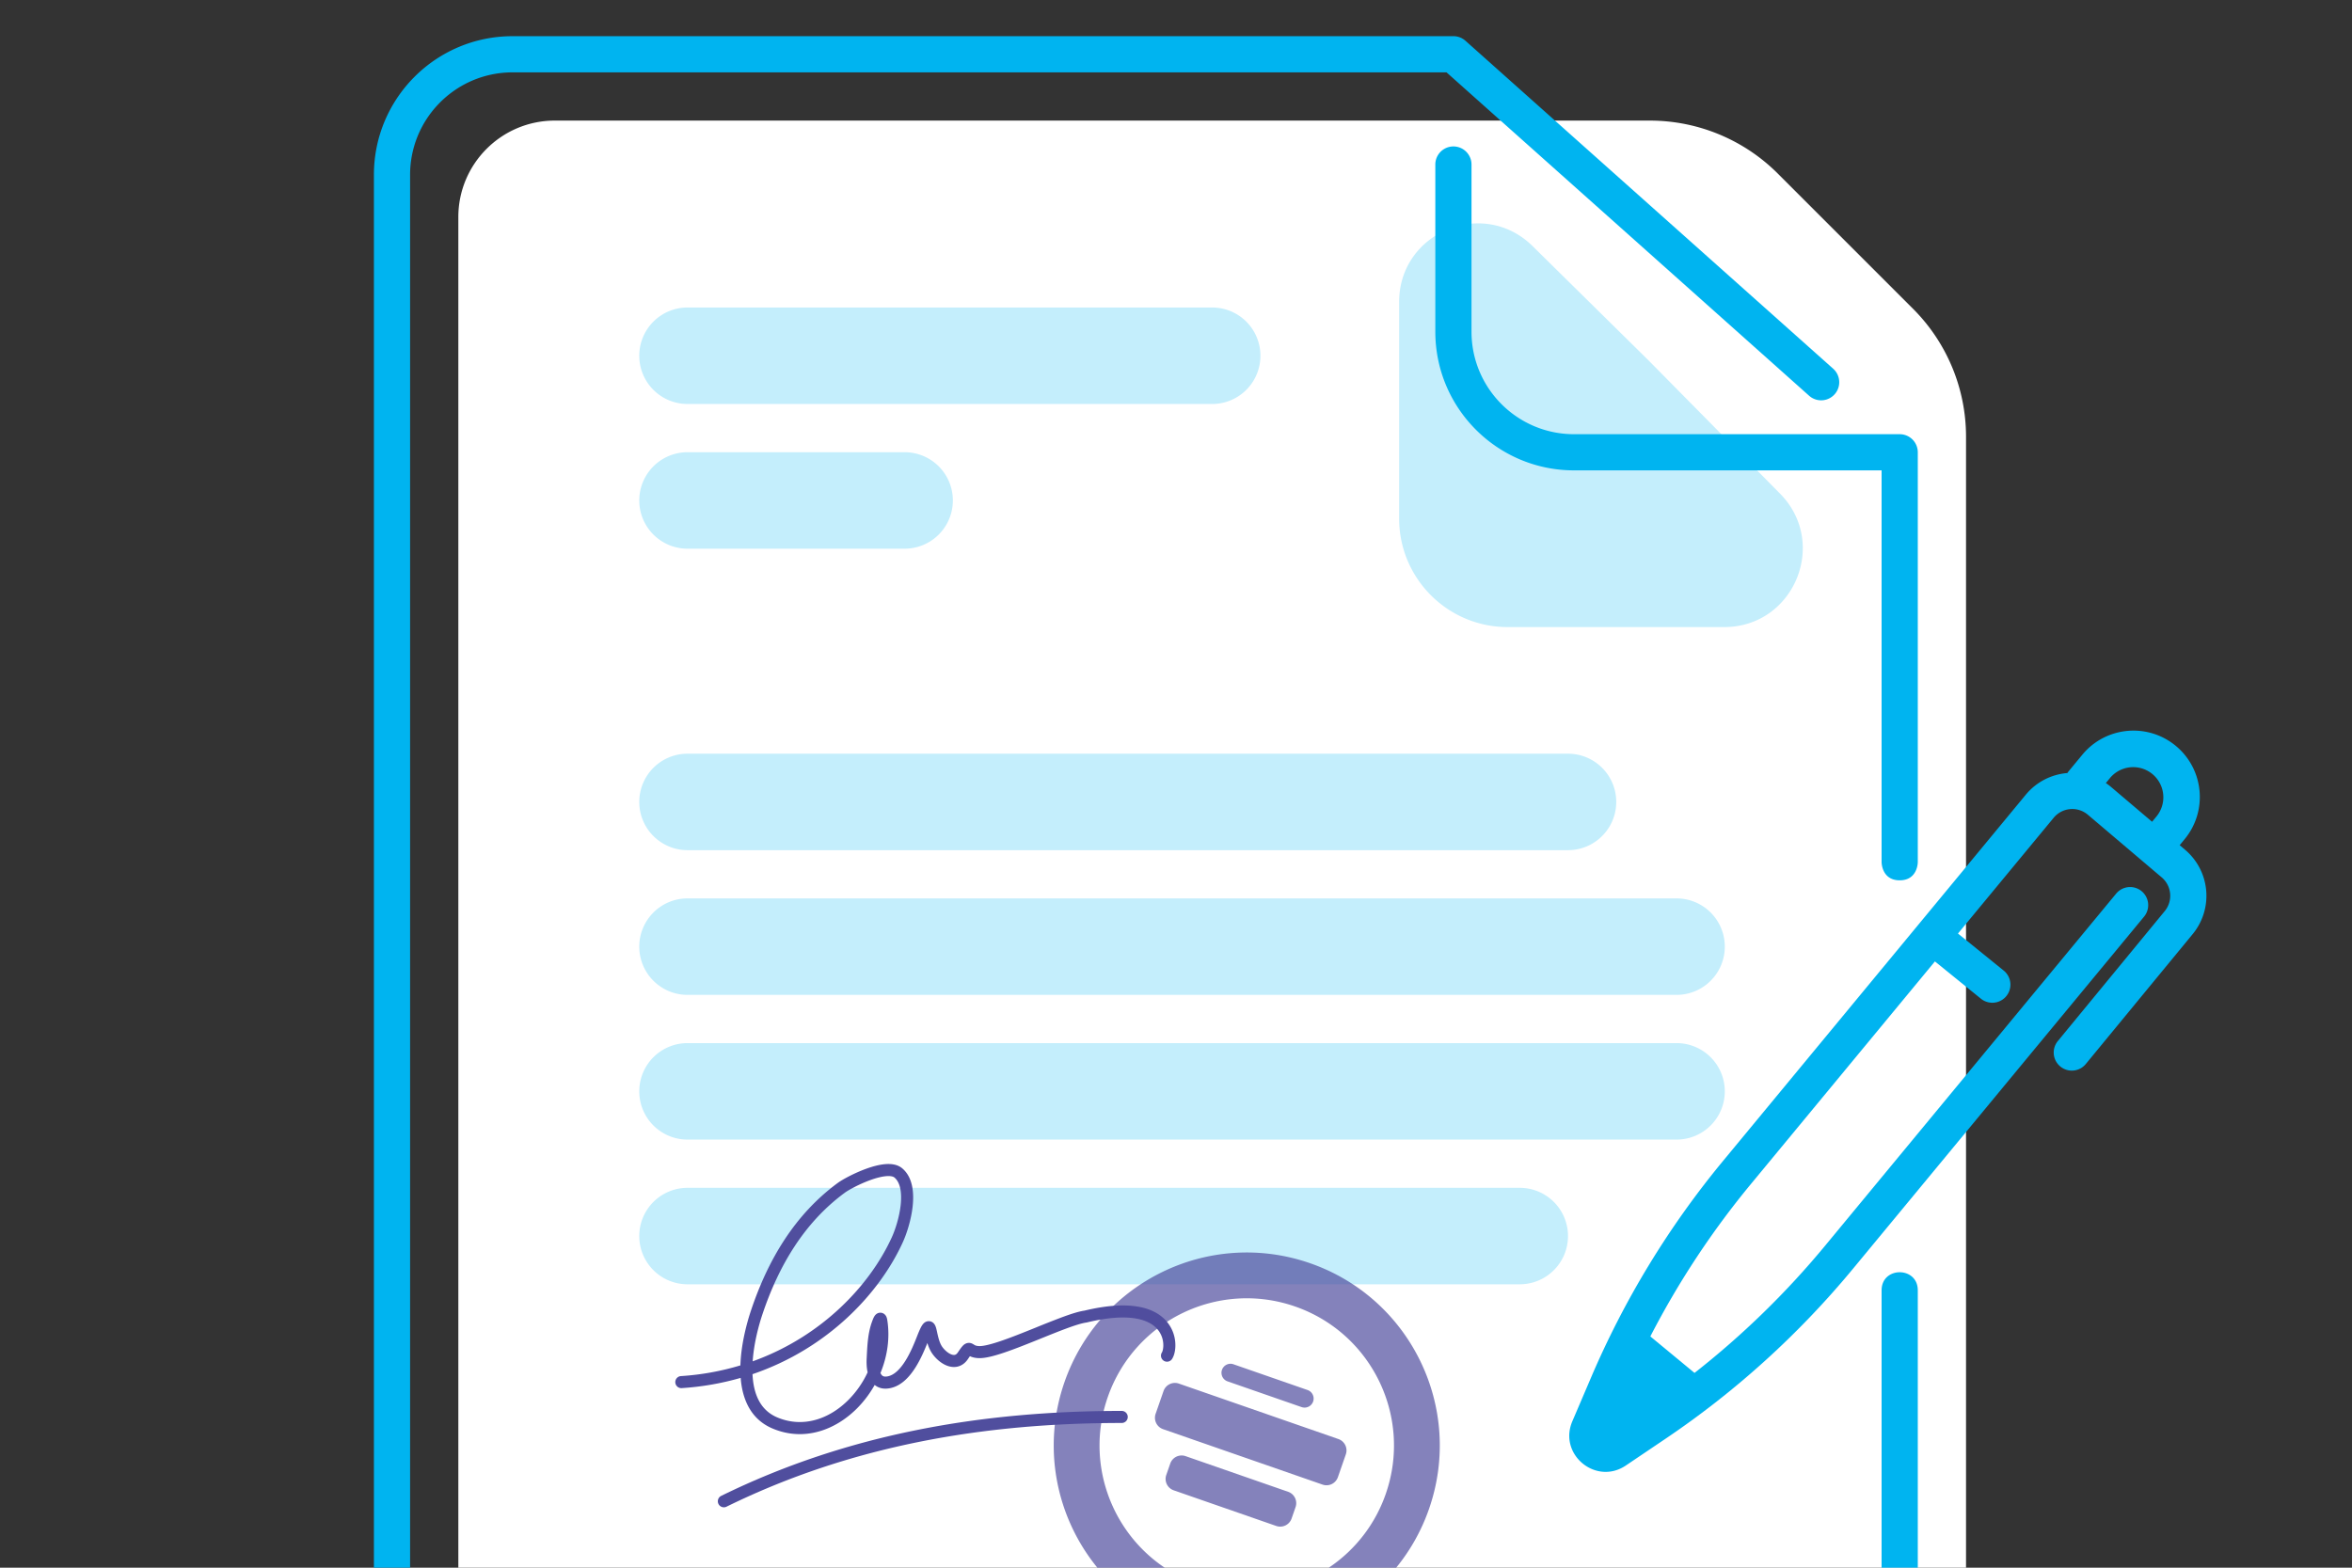 <svg width="390" height="260" viewBox="0 0 390 260" fill="none" xmlns="http://www.w3.org/2000/svg"><rect x="0" y="0" width="390" height="260" fill="#333333" stroke="none"/><g clip-path="url(#clip0)"><path d="M76 36c0-8.837 7.163-16 16-16h181.574a30 30 0 0121.213 8.787l22.426 22.426A30 30 0 01326 72.426V260H76V36z" fill="#fff"/><path d="M254.127 40.815c-8.216-8.1-22.127-2.28-22.127 9.258V86c0 9.941 8.059 18 18 18h35.907c11.54 0 17.359-13.917 9.253-22.131l-21.824-22.116-19.209-18.938zM106 59a8 8 0 018-8h87a8 8 0 010 16h-87a8 8 0 01-8-8zm8 66a8 8 0 000 16h146a8 8 0 000-16H114zm0 24a8 8 0 000 16h164a8 8 0 000-16H114zm-8 56a8 8 0 018-8h138a8 8 0 010 16H114a8 8 0 01-8-8zm8-32a8 8 0 000 16h164a8 8 0 000-16H114zm0-98a8 8 0 000 16h36a8 8 0 000-16h-36z" fill="#C4EEFC"/><path fill-rule="evenodd" clip-rule="evenodd" d="M149.61 193.77c-.808-.684-1.907-.779-2.873-.694-1.002.089-2.093.392-3.11.761-2.024.734-3.981 1.814-4.719 2.357-7.12 5.236-11.575 12.755-14.385 21.161-.688 2.059-1.643 5.57-1.752 9.093a43.781 43.781 0 01-9.837 1.774 1 1 0 10.132 1.995 45.929 45.929 0 009.749-1.695c.267 3.437 1.595 6.841 5.297 8.4 5.23 2.202 10.46.255 14.082-3.431a17.998 17.998 0 002.842-3.798c.153.126.325.238.516.332.646.315 1.391.356 2.192.168 1.813-.424 3.137-1.942 4.073-3.43.853-1.356 1.497-2.875 1.957-4.03.181.597.446 1.264.865 1.841.594.817 1.511 1.634 2.547 1.976.533.177 1.142.241 1.754.057.624-.186 1.15-.6 1.552-1.197.14-.208.25-.367.336-.489l.044.021.034.015c.387.169.879.289 1.545.289 1.048 0 2.503-.395 4.029-.909 1.566-.527 3.35-1.231 5.108-1.938l1.025-.414c1.413-.57 2.783-1.124 4.011-1.582 1.548-.578 2.764-.962 3.507-1.06a.953.953 0 00.104-.02c7.132-1.721 10.29-.41 11.611 1.042a4.05 4.05 0 011.035 2.393c.072.827-.118 1.396-.213 1.539a1 1 0 001.664 1.109c.436-.654.636-1.733.542-2.821a6.057 6.057 0 00-1.549-3.566c-2.065-2.271-6.173-3.413-13.51-1.652-.997.142-2.39.602-3.891 1.162a174.571 174.571 0 00-4.071 1.606l-.001.001-1.01.407c-1.761.709-3.495 1.392-5 1.899-1.543.519-2.711.804-3.391.804-.413 0-.629-.071-.742-.121a1.254 1.254 0 01-.181-.099l-.019-.011a2.772 2.772 0 00-.303-.173 1.262 1.262 0 00-.833-.091 1.454 1.454 0 00-.672.392c-.249.244-.529.646-.868 1.15-.184.273-.35.364-.466.398-.128.039-.307.042-.553-.039-.522-.173-1.126-.66-1.557-1.254-.277-.38-.478-.899-.637-1.481a15.966 15.966 0 01-.201-.836l-.022-.101c-.05-.227-.101-.463-.154-.659a3.246 3.246 0 00-.119-.362 1.575 1.575 0 00-.259-.442 1.136 1.136 0 00-.877-.403 1.19 1.19 0 00-.792.331c-.245.226-.427.559-.568.846-.16.327-.342.757-.553 1.298-.466 1.19-1.103 2.761-1.951 4.109-.871 1.385-1.826 2.312-2.836 2.548-.47.11-.724.047-.859-.019-.138-.067-.281-.202-.41-.466l-.023-.048c1.137-2.754 1.605-5.812 1.125-8.815a2.218 2.218 0 00-.117-.45 1.17 1.17 0 00-.535-.616 1.072 1.072 0 00-1.119.078 1.333 1.333 0 00-.342.362 2.85 2.85 0 00-.247.492c-.04.098-.082.21-.107.278l-.017.047c-.71 1.864-.813 3.907-.903 5.698l-.026.508c-.035.665-.021 1.502.158 2.3a16.107 16.107 0 01-3.099 4.494c-3.22 3.278-7.609 4.787-11.879 2.989-2.849-1.199-3.957-3.91-4.109-7.173 12.509-4.254 21.091-13.43 24.945-21.93.607-1.339 1.36-3.621 1.609-5.898.241-2.193.057-4.8-1.723-6.307zm-1.708 11.379c-3.576 7.889-11.51 16.468-23.096 20.627.196-2.993 1-5.952 1.614-7.787 2.725-8.153 6.986-15.266 13.672-20.183.554-.407 2.331-1.405 4.217-2.089.938-.34 1.846-.581 2.604-.648.794-.071 1.215.067 1.405.228.947.802 1.259 2.448 1.027 4.562-.222 2.031-.907 4.109-1.443 5.29zm13.201 19.421l-.005.004.006-.005-.001.001z" fill="#504E9E"/><path d="M120.441 249.898C141.264 239.669 163.273 236 186 236a1 1 0 000-2c-22.944 0-45.273 3.705-66.441 14.102a1.001 1.001 0 00.882 1.796z" fill="#504E9E"/><path d="M181.963 260c-6.798-8.325-9.243-19.878-5.455-30.774 5.803-16.694 24.04-25.521 40.733-19.718 16.693 5.803 25.521 24.04 19.718 40.733a31.94 31.94 0 01-5.45 9.759h-11.173a24.3 24.3 0 009.451-12.252c4.426-12.732-2.307-26.642-15.039-31.068-12.732-4.426-26.642 2.307-31.068 15.039-3.723 10.708.448 22.249 9.443 28.281h-11.16z" fill="#504E9E" fill-opacity=".7"/><path d="M195.48 229.469a2 2 0 00-2.546 1.232l-1.313 3.778a2 2 0 001.232 2.546l26.447 9.195a2 2 0 002.546-1.233l1.314-3.778a2 2 0 00-1.233-2.546l-26.447-9.194zm-1.435 13.264a2 2 0 012.546-1.232l17.001 5.911a2 2 0 011.233 2.545l-.657 1.889a2 2 0 01-2.546 1.233l-17.002-5.911a2 2 0 01-1.232-2.546l.657-1.889zm10.489-16.469a1.5 1.5 0 00-.985 2.834l12.279 4.269a1.5 1.5 0 10.985-2.834l-12.279-4.269z" fill="#504E9E" fill-opacity=".7"/><path d="M68 29c0-9.389 7.611-17 17-17h154.856l60.147 53.653a3 3 0 003.994-4.477l-61-54.415A3 3 0 00241 6H85C72.297 6 62 16.297 62 29v231h6V29zm250 185v46h-6v-46c0-2 1.5-3 3-3s3 1 3 3z" fill="#00B4F0"/><path d="M312 143s0 3 3 3 3-3 3-3V75.011a3 3 0 00-3-3h-54c-9.389 0-17-7.61-17-17V27.287a3 3 0 10-6 0V55.01c0 12.703 10.297 23 23 23h51V143z" fill="#00B4F0"/><path fill-rule="evenodd" clip-rule="evenodd" d="M260.719 235.72c-2.351 5.5 3.913 10.677 8.872 7.332l6.576-4.435a146.97 146.97 0 0031.112-28.223l48.24-58.366a3 3 0 00-4.625-3.823l-48.239 58.367a141.011 141.011 0 01-21.676 21.126l-7.325-6.053a140.993 140.993 0 0116.668-25.266l30.519-36.927.023.018 7.607 6.165a3 3 0 003.778-4.662l-7.585-6.146 15.868-19.2a4 4 0 015.671-.502l12.245 10.389a4 4 0 01.502 5.591l-17.741 21.569a3 3 0 004.634 3.811l17.741-21.568a10 10 0 00-1.254-13.978l-.904-.767.817-.99c3.871-4.683 3.212-11.616-1.471-15.487-4.683-3.87-11.616-3.211-15.486 1.472l-2.242 2.711a3.118 3.118 0 00-.237.33 9.97 9.97 0 00-6.9 3.596l-50.21 60.752a146.984 146.984 0 00-21.86 35.871l-3.118 7.293zm89.366-105.17l6.765 5.739.769-.929a5.001 5.001 0 00-7.709-6.371l-.726.879c.309.208.61.435.901.682z" fill="#00B4F0"/></g><defs><clipPath id="clip0"><path fill="#fff" d="M0 0h390v260H0z"/></clipPath></defs></svg>